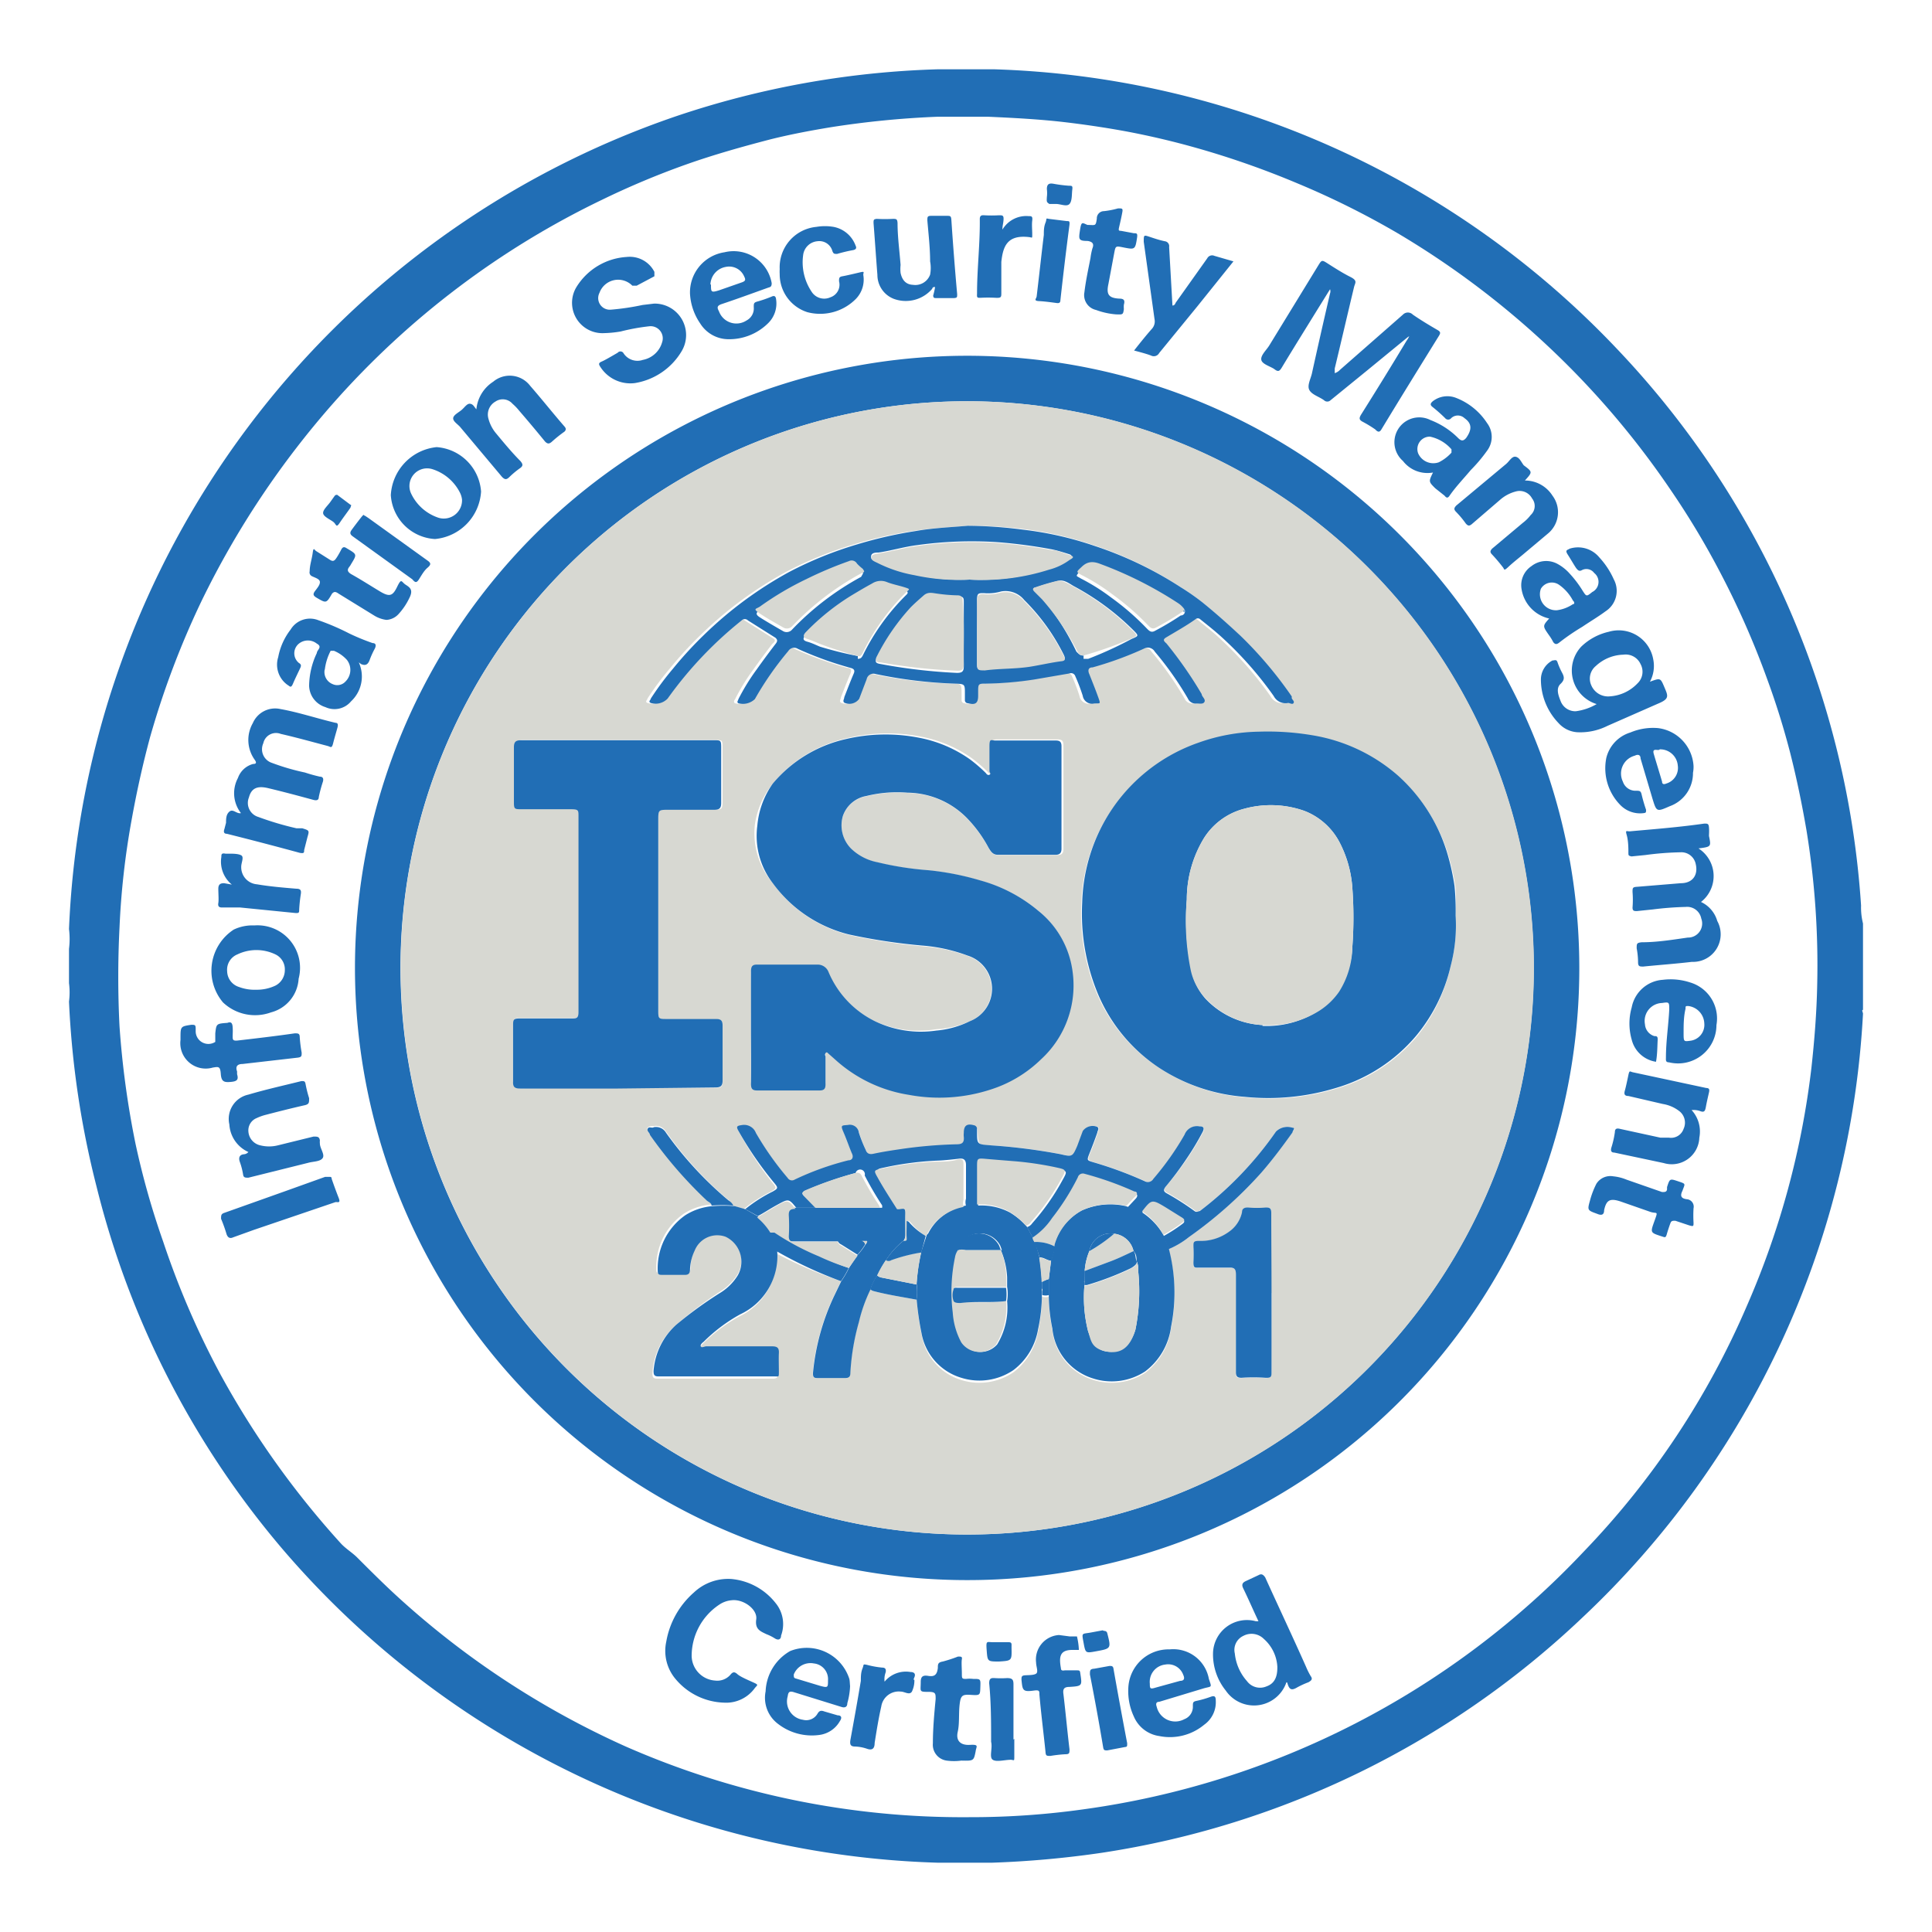 <svg id="Layer_1" data-name="Layer 1" xmlns="http://www.w3.org/2000/svg" viewBox="0 0 70 70"><defs><style>.cls-1{fill:#216eb5}.cls-2{fill:#d7d8d2}</style></defs><path class="cls-1" d="M2.5 35.62v-1.24a2.9 2.9 0 000-.72 32.54 32.54 0 0122-29.45 32.55 32.55 0 019.5-1.7h2a32.46 32.46 0 0122.68 10.23 32.32 32.32 0 018.75 20.07 2.36 2.36 0 00.07.65v3.13c-.06 0 0 .09 0 .14a32.4 32.4 0 01-10.18 21.89 32.3 32.3 0 01-17.4 8.51 35.84 35.84 0 01-4 .36H34a32.55 32.55 0 01-4.82-.5 32.5 32.5 0 01-19-10.93A32.18 32.18 0 013.5 43a33 33 0 01-1-6.71 2.59 2.59 0 000-.67zm32.66 30.22a29.29 29.29 0 004.06-.28 30.63 30.63 0 0018.16-9.34 29.74 29.74 0 005.91-8.9 30.37 30.37 0 002.34-8.62c.11-1 .19-2 .21-3a30.29 30.29 0 00-.39-5.63c-.16-.93-.35-1.85-.58-2.76a28.12 28.12 0 00-.84-2.7 30.77 30.77 0 00-1.7-3.86 29.11 29.11 0 00-1.8-3 30.87 30.87 0 00-4.32-5.09 31.23 31.23 0 00-5.57-4.21A30.21 30.21 0 0047 6.64a31.57 31.57 0 00-3.65-1.28c-.74-.21-1.49-.39-2.24-.54s-1.72-.3-2.59-.4-1.81-.15-2.71-.19h-1.85a33.4 33.4 0 00-3.86.38c-.73.12-1.47.26-2.19.44-1 .26-2.07.56-3.08.92a29.75 29.75 0 00-3 1.26 30.79 30.79 0 00-9.73 7.35 31.93 31.93 0 00-4.8 7.2 31.08 31.08 0 00-1.86 4.92c-.27 1-.49 2-.67 3a28.53 28.53 0 00-.44 3.91 35.43 35.43 0 000 3.57 32.3 32.3 0 00.58 4.26 29 29 0 001 3.54A30.57 30.57 0 008 49.82a31.8 31.8 0 004.34 6.09c.18.2.42.34.6.52.47.47.94.94 1.43 1.39a31.17 31.17 0 008.28 5.45 30.35 30.35 0 0012.47 2.57z"/><path class="cls-1" d="M35.07 57.25a22.18 22.18 0 1122.15-21.93 22.16 22.16 0 01-22.15 21.93zm-.27-42.71A20.53 20.53 0 1055.57 35 20.54 20.54 0 0034.8 14.54zM51 12.22l-1.5 1.23-1.29 1.05a.17.17 0 01-.24 0c-.18-.13-.44-.2-.53-.37s.06-.42.1-.63c.22-1 .43-1.92.65-2.87a.21.21 0 000-.15l-.41.66c-.45.73-.9 1.45-1.34 2.18-.08.13-.13.16-.26.06s-.45-.18-.48-.34.17-.34.28-.51l1.77-2.89c.14-.23.14-.23.36-.09s.53.34.81.48.18.21.14.37c-.24 1-.47 2-.7 2.95v.17a.44.44 0 00.19-.12l2.28-2a.25.25 0 01.36 0c.29.2.59.38.9.56.1.06.11.1.05.2-.7 1.13-1.4 2.26-2.09 3.4-.06.1-.12.11-.22 0a4.34 4.34 0 00-.46-.28c-.13-.07-.13-.13-.06-.25.56-.89 1.11-1.78 1.65-2.68a1 1 0 00.1-.17zm10.54 18.52a1.19 1.19 0 01.09 1.94 1.09 1.09 0 01.59.69 1 1 0 01-.92 1.48c-.59.07-1.17.11-1.76.17-.13 0-.19 0-.19-.16a2.73 2.73 0 00-.05-.5c0-.17 0-.2.18-.22.56 0 1.11-.09 1.67-.17a.51.51 0 00.49-.69.52.52 0 00-.57-.42 11.49 11.49 0 00-1.18.09l-.58.06c-.1 0-.16 0-.16-.13a3.53 3.53 0 000-.56c0-.15 0-.18.17-.19L60.9 32c.44 0 .63-.31.54-.69a.53.53 0 00-.55-.43 11 11 0 00-1.28.1l-.5.05C59 31 59 31 59 30.88s0-.41-.06-.62 0-.13.12-.14c.89-.08 1.79-.15 2.69-.28.12 0 .16 0 .17.15s0 .2 0 .3c.08.39.08.39-.38.45zM8.73 29.46a1.17 1.17 0 01-.11-1.27.8.8 0 01.55-.51c.12 0 .13-.05.06-.15a1.23 1.23 0 01-.07-1.33.88.88 0 011-.51c.67.12 1.32.34 2 .5.09 0 .09.08.07.16s-.11.38-.16.58-.09.13-.19.1c-.57-.15-1.14-.31-1.71-.44a.47.47 0 00-.63.34.52.52 0 00.31.71 8.25 8.25 0 001.2.35 5.44 5.44 0 00.54.15c.11 0 .14.07.11.18a5.12 5.12 0 00-.15.56c0 .12-.09.13-.2.1-.55-.15-1.11-.3-1.66-.43-.36-.08-.58 0-.67.34a.53.53 0 00.34.71 10.94 10.94 0 001.38.41h.21c.26.08.26.08.19.32l-.12.47c0 .09 0 .13-.16.1q-1.32-.36-2.64-.69c-.1 0-.13-.06-.09-.17l.06-.23c0-.14 0-.31.13-.41s.26.1.41.06zM23 13.88a1.29 1.29 0 01-1.25-.59c-.06-.09-.07-.14.05-.19s.39-.21.58-.32a.13.13 0 01.2 0 .6.6 0 00.71.26.9.9 0 00.7-.64.44.44 0 00-.45-.58 7.45 7.45 0 00-1.05.19 4.07 4.07 0 01-.61.06 1.1 1.1 0 01-1-1.66 2.3 2.3 0 011.83-1.1 1 1 0 011 .54v.16l-.64.34h-.16a.72.72 0 00-1.19.26.42.42 0 00.41.61 8.86 8.86 0 001.15-.17l.42-.05a1.14 1.14 0 011 1.72 2.42 2.42 0 01-1.7 1.16zM59.78 24.7c.38-.14.38-.14.52.19s.2.43-.24.61l-1.82.8a2.2 2.2 0 01-1.1.23 1 1 0 01-.67-.33 2.28 2.28 0 01-.64-1.56.78.78 0 01.42-.71c.08 0 .14-.05.18.06a2.43 2.43 0 00.16.37c.08.15.12.26-.05.42s-.08.41 0 .61a.57.57 0 00.55.38 2 2 0 00.76-.26 1.27 1.27 0 01-.56-2.08 2.1 2.1 0 011-.54 1.27 1.27 0 011.61 1 1.2 1.2 0 01-.12.81zm-1.45.53a1.51 1.51 0 001-.47.58.58 0 00.11-.7.59.59 0 00-.62-.34 1.52 1.52 0 00-1 .41.59.59 0 00-.16.71.66.66 0 00.67.39z"/><path class="cls-1" d="M26.5 57.21a2.3 2.3 0 011.6.87 1.2 1.2 0 01.2 1.18c0 .13-.09.19-.23.1a1.68 1.68 0 00-.3-.15c-.23-.11-.42-.18-.37-.54s-.46-.74-.89-.69a.94.94 0 00-.45.16 2.23 2.23 0 00-1 1.86.91.91 0 00.85.89.63.63 0 00.57-.23c.08-.09.14-.09.24 0s.38.21.58.3.14.09.05.2a1.28 1.28 0 01-1.12.53 2.38 2.38 0 01-1.74-.84 1.58 1.58 0 01-.35-1.37 3.06 3.06 0 011-1.78 1.81 1.81 0 011.36-.49zm19.12 1.58c-.2-.42-.38-.84-.58-1.25-.07-.15 0-.21.11-.26l.45-.21c.12-.07.18 0 .24.08.49 1.08 1 2.16 1.48 3.24a2.7 2.7 0 00.17.34c.09.12 0 .17-.08.22a3.1 3.1 0 00-.45.21c-.15.08-.23.06-.29-.1s0-.07-.06-.11a1.24 1.24 0 01-2.2.3 2.09 2.09 0 01-.46-1.36 1.23 1.23 0 011.55-1.15h.14zm.66 1.59a1.45 1.45 0 00-.49-1 .63.63 0 00-.74-.11.56.56 0 00-.31.64 1.77 1.77 0 00.44 1 .59.59 0 00.71.19c.28-.1.4-.33.39-.72zm9.85-37.97a1.3 1.3 0 01-1-1.06.83.83 0 01.36-.84.86.86 0 01.92-.09 1.63 1.63 0 01.46.36 4 4 0 01.47.62c.14.22.14.22.35.05a.41.41 0 00.07-.69.35.35 0 00-.45-.1c-.09.05-.14 0-.19-.06s-.21-.34-.32-.51 0-.16.07-.21a1 1 0 011.08.32 2.92 2.92 0 01.52.79.88.88 0 01-.3 1.16c-.27.2-.56.37-.84.56a7.89 7.89 0 00-.82.56c-.12.1-.17.07-.23 0a1.83 1.83 0 00-.16-.26c-.23-.33-.23-.33.01-.6zm.28-.3a1.34 1.34 0 00.58-.22c.07 0 .06-.08 0-.13a1.61 1.61 0 00-.5-.57.46.46 0 00-.66.14.58.58 0 00.58.78zm-4.49-4.99a1.12 1.12 0 01-1.09-.42.9.9 0 011-1.48 2.86 2.86 0 011 .65c.13.13.2.1.29 0 .22-.31.21-.53-.06-.72a.35.35 0 00-.48 0 .14.14 0 01-.22 0 5.82 5.82 0 00-.45-.4c-.11-.08-.08-.14 0-.21a.86.86 0 01.83-.13 2.35 2.35 0 011.14.92.83.83 0 010 1 5.61 5.61 0 01-.59.7c-.26.31-.54.6-.77.93-.06.09-.11.09-.18 0l-.34-.27c-.24-.24-.24-.24-.08-.57zm-.11-1.3a.45.45 0 00-.43.6.6.6 0 00.75.33 1.56 1.56 0 00.46-.35v-.12a1.42 1.42 0 00-.78-.46zM13 24a1.23 1.23 0 01-.28 1.41.78.78 0 01-.93.21.83.83 0 01-.59-.78 2.84 2.84 0 01.28-1.18c0-.11.22-.22 0-.34a.52.52 0 00-.65 0 .45.45 0 000 .7c.08.05.09.09.05.18s-.18.37-.26.56-.11.11-.21.05a.9.9 0 01-.33-1 2.33 2.33 0 01.45-1 .82.82 0 011-.34 8.58 8.58 0 011.12.48 8 8 0 00.85.35c.13 0 .13.1.08.2a3.17 3.17 0 00-.19.42c-.06.16-.15.21-.31.14zm-1.24.28a.47.47 0 00.3.51.4.4 0 00.46-.1.59.59 0 00.05-.78 1.29 1.29 0 00-.47-.33h-.12a2 2 0 00-.21.67zm5.67-6.47a1.84 1.84 0 01-1.67 1.72 1.7 1.7 0 01-1.6-1.59 1.85 1.85 0 011.66-1.74 1.74 1.74 0 011.61 1.61zm-.69.29a.75.75 0 00-.07-.24 1.69 1.69 0 00-1-.86.64.64 0 00-.78.87 1.68 1.68 0 001 .89.66.66 0 00.85-.66zM60 38.47a1.07 1.07 0 01-.88-.8 2.12 2.12 0 010-1.17 1.23 1.23 0 011.13-1 2.27 2.27 0 011 .1 1.36 1.36 0 01.94 1.54 1.39 1.39 0 01-1.72 1.35c-.13 0-.11-.09-.11-.17 0-.58.09-1.16.12-1.74 0-.27 0-.28-.26-.24a.65.65 0 00-.62.77.48.48 0 00.34.43c.08 0 .13 0 .12.15s-.01.53-.06.78zm1-1.06c0 .33 0 .33.23.3a.58.58 0 00.52-.63.66.66 0 00-.58-.63c-.1 0-.1 0-.1.1-.07.29-.07.59-.07.86zm.34-9.41a1.27 1.27 0 01-.84 1.21c-.48.21-.48.21-.63-.28l-.43-1.45c0-.13-.09-.16-.21-.1a.67.67 0 00-.43.94.48.48 0 00.48.33c.12 0 .17 0 .2.14a5.7 5.7 0 00.16.55c0 .09 0 .11-.08.12a1 1 0 01-.86-.3 1.9 1.9 0 01-.5-1.7 1.28 1.28 0 01.87-.92 2.12 2.12 0 011-.16 1.47 1.47 0 011.29 1.37 1.1 1.1 0 01-.02.25zm-1.21-.84c-.07.05-.28-.08-.21.16s.2.66.3 1c0 .09.06.11.15.07a.59.59 0 00.42-.65.64.64 0 00-.66-.59zM25 10.64a1.47 1.47 0 011.25-1.5 1.4 1.4 0 011.71 1.12c0 .13-.05.14-.12.16-.56.2-1.13.41-1.7.6-.17.06-.16.13-.09.26a.67.67 0 001 .33.49.49 0 00.26-.48c0-.14 0-.17.15-.21a4.75 4.75 0 00.49-.17c.12-.06.16 0 .17.1a1 1 0 01-.31.88 2 2 0 01-1.44.56 1.21 1.21 0 01-1-.57 2.1 2.1 0 01-.37-1.08zm.76-.33c0 .27 0 .3.29.21l.83-.29c.14-.05.14-.1.08-.22a.59.59 0 00-.66-.34.67.67 0 00-.56.64zm15.12 50.88a1.46 1.46 0 011.5-1.43 1.31 1.31 0 011.42 1.07c.11.33.11.26-.18.34l-1.62.49c-.11 0-.13.07-.09.18a.69.69 0 001 .45.48.48 0 00.31-.47c0-.14 0-.17.16-.2a3.79 3.79 0 00.48-.14c.16-.06.19 0 .19.14a1 1 0 01-.42.87 1.94 1.94 0 01-1.63.41 1.18 1.18 0 01-.92-.71 2.16 2.16 0 01-.2-1zm.78-.23c0 .23 0 .25.23.18l.87-.24c.13 0 .18-.07.11-.22a.58.58 0 00-.65-.37.63.63 0 00-.56.69zM9.22 33.53a1.54 1.54 0 011.6 1.93 1.34 1.34 0 01-1 1.22 1.69 1.69 0 01-1.74-.36 1.78 1.78 0 01.39-2.64 1.58 1.58 0 01.75-.15zm.07 2.33a1.57 1.57 0 00.69-.15.63.63 0 00.34-.56.6.6 0 00-.34-.57 1.59 1.59 0 00-1.38 0 .6.6 0 00-.37.61.61.61 0 00.43.57 1.61 1.61 0 00.63.1zM30.8 61.09a2.59 2.59 0 01-.1.62c0 .14-.09.18-.23.13l-1.71-.53c-.16-.05-.2 0-.22.15a.67.67 0 00.55.85.47.47 0 00.53-.22c.07-.12.14-.12.25-.08l.48.14c.13 0 .17.08.08.21a1 1 0 01-.74.5 2 2 0 01-1.5-.4 1.18 1.18 0 01-.45-1.18 1.76 1.76 0 01.89-1.46 1.62 1.62 0 012.14 1c.02.06.02.18.03.27zm-.8-.21a.57.57 0 00-.51-.61.65.65 0 00-.73.4c0 .1 0 .13.09.15l.86.26c.29.08.29.06.29-.2zM17.26 14.83a1.34 1.34 0 01.61-1 .93.93 0 011.34.15c.42.48.83 1 1.24 1.47.07.08.06.13 0 .19A4.82 4.82 0 0020 16c-.1.09-.16.09-.25 0-.31-.38-.62-.75-.94-1.12a1.88 1.88 0 00-.24-.25.47.47 0 00-.62-.08.54.54 0 00-.25.63 1.36 1.36 0 00.28.53c.29.35.58.7.88 1 .08.1.1.16 0 .24a3.19 3.19 0 00-.4.33c-.11.11-.17.1-.27 0l-1.51-1.8c-.09-.11-.27-.21-.26-.33s.21-.21.32-.31.19-.23.3-.21.14.11.22.2zm44.03 25.39a1.15 1.15 0 01.28 1 1 1 0 01-1.29.92l-1.79-.38c-.1 0-.14-.05-.11-.17a3.39 3.39 0 00.13-.57c0-.12.06-.15.18-.12l1.47.32h.31a.48.48 0 00.53-.32.53.53 0 00-.18-.66 1.31 1.31 0 00-.57-.24L59 39.71c-.12 0-.17-.05-.13-.19s.09-.38.13-.57.06-.12.16-.1l2.66.57c.12 0 .12.07.1.16s-.08.34-.11.51-.06.23-.23.16a.74.74 0 00-.29-.03zm-6.04-22.81a1.18 1.18 0 011 .55 1 1 0 01-.14 1.35l-.94.79c-.18.15-.36.29-.53.45s-.13.06-.19 0a5.9 5.9 0 00-.39-.46c-.09-.09-.06-.14 0-.21l1.12-.94a1.48 1.48 0 00.28-.28.44.44 0 00.05-.6.51.51 0 00-.6-.25 1.39 1.39 0 00-.56.3l-1 .86c-.11.1-.16.09-.24 0a3.54 3.54 0 00-.35-.42c-.1-.1-.07-.15 0-.23l1.81-1.51c.12-.1.21-.29.35-.26s.2.2.29.31c.32.24.32.24.04.55zM33.88 10.4c-.07 0-.08 0-.11.07a1.26 1.26 0 01-1.38.36.93.93 0 01-.6-.87c-.05-.63-.09-1.25-.14-1.88 0-.11 0-.14.12-.15a5.46 5.46 0 00.58 0c.12 0 .16 0 .17.15 0 .5.07 1 .11 1.52a1.35 1.35 0 000 .29c.06.28.21.42.45.43a.57.57 0 00.62-.37 1.31 1.31 0 000-.48c0-.49-.06-1-.1-1.48 0-.13 0-.17.14-.17h.56c.13 0 .16 0 .17.15.06.9.13 1.8.21 2.69 0 .11 0 .13-.11.14h-.64c-.08 0-.11 0-.12-.09a2.48 2.48 0 00.07-.31zM9 41.74a1.17 1.17 0 01-.69-1A.9.9 0 019 39.66c.64-.19 1.28-.33 1.92-.49.1 0 .13 0 .15.1a4.39 4.39 0 00.13.52c0 .16 0 .21-.14.25-.49.11-1 .24-1.46.36a1.82 1.82 0 00-.3.11.48.48 0 00-.3.49.55.55 0 00.44.5 1.3 1.3 0 00.62 0l1.3-.32c.14 0 .21 0 .23.14a.52.52 0 000 .11c0 .18.19.4.1.53s-.34.12-.52.17L9 42.67c-.11 0-.17 0-.19-.1a2.49 2.49 0 00-.12-.47c-.06-.17 0-.27.16-.28a.24.24 0 00.15-.08zM44.69 9.47l-1.3 1.62-1.39 1.7a.22.22 0 01-.3.09c-.19-.07-.39-.12-.61-.18.22-.28.42-.53.64-.78a.4.4 0 00.1-.36l-.39-2.8c0-.25 0-.25.21-.18s.36.12.55.16a.18.18 0 01.16.21l.12 2.12c.09 0 .1-.08.13-.12l1.13-1.59a.2.2 0 01.26-.09zm-16.44.28a1.47 1.47 0 011.33-1.53 1.84 1.84 0 01.62 0 1.06 1.06 0 01.8.68c.05.1 0 .14-.08.16a5.63 5.63 0 00-.59.14c-.1 0-.13 0-.17-.1a.49.49 0 00-.54-.36.57.57 0 00-.52.5 1.91 1.91 0 00.3 1.32.54.54 0 00.69.21.48.48 0 00.31-.58c0-.11 0-.16.12-.18s.42-.09.63-.14.12 0 .13.1a1 1 0 01-.27.86 1.82 1.82 0 01-1.76.48 1.44 1.44 0 01-1-1.38 1.53 1.53 0 010-.18zm10.5 49.54h.27a2.52 2.52 0 01.07.49h-.24c-.47 0-.48.27-.41.67 0 .09.08.08.14.07h.43c.09 0 .12 0 .13.1.07.46.08.47-.39.5-.18 0-.25.06-.22.26.08.67.14 1.34.22 2 0 .14 0 .18-.16.18a4.78 4.78 0 00-.53.06c-.14 0-.17 0-.18-.15-.07-.69-.16-1.38-.22-2.07 0-.13 0-.17-.18-.15-.43.06-.43 0-.47-.39 0-.1 0-.15.12-.16s.32 0 .41-.06 0-.26 0-.4a.89.89 0 01.83-1zM8.24 37.06c.13-.05.18 0 .19.16s0 .22 0 .33 0 .17.18.15c.69-.08 1.38-.16 2.07-.26.12 0 .18 0 .18.14a5 5 0 00.07.56c0 .12 0 .16-.14.18l-2 .23c-.18 0-.27.08-.2.27v.1c.06.2 0 .26-.23.28s-.34 0-.36-.29-.09-.26-.29-.23a.92.92 0 01-1.17-1v-.06c0-.43 0-.43.39-.49.13 0 .16 0 .16.14v.1a.46.46 0 00.71.38v-.31c.04-.35.04-.35.44-.38zM14 22.46a1.11 1.11 0 01-.43-.15l-1.3-.8c-.1-.07-.16-.09-.24 0-.21.36-.21.35-.57.14-.11-.07-.13-.12-.05-.23s.19-.23.18-.34-.19-.15-.3-.21a.15.15 0 01-.07-.17c0-.22.08-.44.11-.67s.06-.1.13-.06l.49.31c.09.06.14.05.19 0s.16-.24.22-.36.12-.11.21-.05c.37.22.37.21.15.57a.56.56 0 01-.05.08c-.1.12-.09.19.05.28.36.2.7.42 1.05.63s.46.16.62-.17.15-.18.3-.08.3.18.14.49a2.36 2.36 0 01-.4.59.64.64 0 01-.43.2zm44.45 20.16a1.69 1.69 0 01.48.12l1.29.45c.1 0 .16 0 .18-.09v-.09c.1-.31.1-.31.4-.21s.25.08.16.34c-.09.18-.06.28.15.31a.27.27 0 01.25.33 4.53 4.53 0 000 .52c0 .13 0 .14-.15.1l-.51-.17c-.09 0-.14 0-.17.07s-.1.28-.14.42-.07.11-.17.08c-.43-.14-.43-.13-.28-.55s.1-.25-.17-.35l-1.06-.37c-.37-.12-.51-.06-.59.32 0 .18-.11.19-.25.13-.36-.13-.36-.13-.26-.49a3.1 3.1 0 01.23-.6.6.6 0 01.61-.27zM34.83 63.79a2 2 0 01-.53 0 .58.58 0 01-.5-.63c0-.53.05-1.07.1-1.6 0-.19 0-.25-.21-.26-.41 0-.33 0-.33-.36 0-.2.08-.25.27-.22s.32 0 .35-.29c0-.13 0-.2.18-.23a5.05 5.05 0 00.55-.18c.11 0 .16 0 .14.1s0 .35 0 .52 0 .19.15.19a1.11 1.11 0 01.26 0c.27 0 .27 0 .26.29s0 .31-.32.29-.39 0-.43.34 0 .69-.07 1 .09.49.44.47.23.06.21.23c-.07.35-.07.35-.52.34zm5.6-52.4a2.7 2.7 0 01-.72-.16.55.55 0 01-.42-.64c.05-.42.14-.83.22-1.24a2.32 2.32 0 01.07-.35c.07-.17 0-.24-.17-.27-.34 0-.33-.06-.28-.39s.08-.27.27-.19c.29 0 .3.06.34-.23a.26.26 0 01.26-.27 3.06 3.06 0 00.51-.1c.16 0 .18 0 .15.16s-.07.34-.11.51 0 .13.1.15l.43.08c.1 0 .14 0 .12.15-.07.45-.07.45-.52.36-.26-.05-.26-.05-.31.21l-.21 1.12c-.08.37 0 .51.4.53.18 0 .2.08.16.22a.9.9 0 000 .16c-.03.2-.03.2-.29.19zM11.92 42.64c.08 0 .09 0 .1.08.08.23.16.45.25.68s-.06.13-.13.16l-2.94 1-.75.27c-.13.06-.2 0-.24-.11a5.31 5.31 0 00-.2-.56c0-.12 0-.17.1-.21l2.22-.79 1.45-.52zM8.4 32.05a1.07 1.07 0 01-.38-1c0-.09 0-.15.15-.12h.12c.15 0 .34 0 .45.06s0 .27 0 .41a.62.62 0 00.57.64c.47.08.95.12 1.43.16.15 0 .18.06.16.19a5.62 5.62 0 00-.06.56c0 .11 0 .14-.14.13l-2-.2h-.66c-.11 0-.15-.05-.13-.16s0-.35 0-.52.09-.2.21-.2zm23.65 28.88a1 1 0 01.94-.35c.11 0 .2.05.14.19s0 .07 0 .1a.93.93 0 01-.09.42c-.09.14-.26 0-.4 0a.64.64 0 00-.71.54c-.1.44-.17.88-.24 1.32 0 .17-.06.29-.28.21a1.49 1.49 0 00-.43-.08c-.17 0-.19-.08-.17-.23.13-.71.26-1.43.38-2.15 0-.15 0-.3.06-.45s0-.16.16-.13a3.33 3.33 0 00.55.1c.12 0 .15.06.13.17a.72.72 0 00-.04.34zm4.27-52.61a1 1 0 01.94-.49c.11 0 .16 0 .14.16s0 .33 0 .5 0 .11-.12.1c-.79-.09-.94.34-1 .9v1.12c0 .15 0 .19-.2.18a5.25 5.25 0 00-.56 0c-.11 0-.13 0-.12-.15 0-.9.11-1.8.1-2.7 0-.12.05-.15.16-.14a4.89 4.89 0 00.54 0c.12 0 .17 0 .16.16s-.04.2-.04.36zM13.23 18.69l.12.08 2.14 1.54c.13.09.13.15 0 .26s-.22.28-.31.42-.14.12-.24 0l-2.15-1.55c-.1-.07-.13-.13-.05-.24s.23-.31.35-.46.08-.05.14-.05zM36.75 63v.62c0 .21 0 .15-.12.14-.23 0-.52.09-.66 0s0-.42-.06-.65c0-.7 0-1.41-.07-2.12 0-.16.05-.2.19-.19a3.53 3.53 0 00.46 0c.2 0 .23.07.23.23v2zm4.09.16c0 .12 0 .13-.09.14l-.63.12c-.1 0-.13 0-.15-.11q-.22-1.32-.48-2.64c0-.15 0-.2.16-.21l.55-.1c.07 0 .12 0 .14.08.16.91.33 1.83.5 2.72zM38 7.93l.65.08c.09 0 .11 0 .1.13-.12.91-.23 1.83-.33 2.74 0 .09-.05.11-.13.1s-.42-.06-.64-.07-.1-.09-.09-.17c.09-.75.17-1.49.26-2.23 0-.15 0-.29.06-.44s-.01-.17.12-.14zm-25.78 10l.48.36c.05 0 0 .07 0 .1-.13.19-.27.37-.39.55s-.12.09-.2 0-.37-.2-.4-.33.17-.29.27-.44l.15-.21a.1.1 0 01.09-.03zM37.93 7.14a1.17 1.17 0 000-.29c0-.19.09-.22.25-.19a5.17 5.17 0 00.55.07c.11 0 .14 0 .12.15s0 .4-.1.51-.32 0-.49 0h-.24c-.1-.07-.1-.07-.09-.25zM40 59.09q.1 0 .12.09c.14.55.14.55-.41.65-.38.07-.38.07-.45-.31s-.07-.31.26-.37l.43-.08zm-3.8 1.11c-.42 0-.42 0-.45-.4s0-.29.28-.3h.48c.1 0 .15 0 .14.13v.08c.01.46.01.46-.45.49z"/><path class="cls-2" d="M34.8 14.54A20.53 20.53 0 1114.53 35.8 20.52 20.52 0 0134.8 14.54zm-4.33 31.88l-.25.52a8.36 8.36 0 00-.77 2.76c0 .19 0 .24.21.23h.94c.13 0 .2 0 .2-.18a8.42 8.42 0 01.31-1.85 5.53 5.53 0 01.42-1.18l.09.05c.52.14 1.06.22 1.59.32a10.75 10.75 0 00.18 1.25A2.06 2.06 0 0034.83 50a2.19 2.19 0 001.89-.28 2.34 2.34 0 00.89-1.47 6 6 0 00.14-1.27.43.43 0 00.25 0 6.14 6.14 0 00.13 1.21 2.1 2.1 0 001.46 1.8 2.21 2.21 0 001.9-.25 2.41 2.41 0 00.94-1.62 6.28 6.28 0 00-.09-2.86 3.08 3.08 0 00.74-.44 15.54 15.54 0 002.61-2.32c.41-.47.78-1 1.14-1.47 0-.06.12-.12 0-.17a.59.59 0 00-.6.14 12.77 12.77 0 01-2.74 2.86c-.06 0-.11.08-.19 0a9.71 9.71 0 00-1-.64c-.13-.07-.13-.13-.05-.24A11.7 11.7 0 0043 42a9.74 9.74 0 00.6-1c.06-.13 0-.18-.12-.19a.48.48 0 00-.54.3 10.3 10.3 0 01-1.13 1.6.23.23 0 01-.31.09 14 14 0 00-1.87-.69c-.22-.07-.23-.1-.14-.31s.2-.51.29-.77c0-.06.08-.13 0-.2a.44.44 0 00-.53.15l-.2.54c-.17.39-.18.4-.6.3a21.1 21.1 0 00-2.5-.32c-.5 0-.5 0-.53-.5v-.08a.14.14 0 00-.11-.11c-.26-.07-.37 0-.37.28a.65.65 0 000 .14c0 .21-.06.27-.26.27a16.68 16.68 0 00-2 .17c-.33.05-.66.1-1 .17-.12 0-.24 0-.29-.13a4.86 4.86 0 01-.25-.63.33.33 0 00-.4-.28c-.23 0-.25 0-.16.26s.21.52.31.78 0 .2-.13.24a10.3 10.3 0 00-1.95.7.18.18 0 01-.25-.06 10.89 10.89 0 01-1.15-1.63.46.46 0 00-.49-.29c-.21 0-.24.05-.13.24A12.68 12.68 0 0028 42.87c.14.17.13.19-.06.3a5.41 5.41 0 00-1 .64l-.4-.13a.44.44 0 00-.18-.23A13.16 13.16 0 0124.13 41a.42.42 0 00-.44-.2c-.07 0-.17 0-.22.05s0 .16.08.23a15.44 15.44 0 002.05 2.37c.06.06.15.09.18.19a2.16 2.16 0 00-1 .33 2.35 2.35 0 00-1 2c0 .12 0 .16.17.16h.86c.15 0 .2 0 .21-.19a1.73 1.73 0 01.15-.68.88.88 0 011.12-.5 1 1 0 01.44 1.4 1.94 1.94 0 01-.6.61A14.36 14.36 0 0024.5 48a2.5 2.5 0 00-.86 1.75c0 .12 0 .2.17.2h4.21c.13 0 .17-.06.16-.18s0-.44 0-.66-.05-.26-.25-.25h-2.58c-.03 0 .06-.11.1-.16a5.91 5.91 0 011.33-1 2.33 2.33 0 001.34-2.29 15.54 15.54 0 002.35 1.01zm22.27-13.25a9.13 9.13 0 000-1 8.62 8.62 0 00-.21-1 6.16 6.16 0 00-1.84-3 6.24 6.24 0 00-3.1-1.46 9.69 9.69 0 00-1.94-.13 6.79 6.79 0 00-2.19.4A6.26 6.26 0 0040 29.79a6.37 6.37 0 00-.82 2.91 7.59 7.59 0 00.59 3.36A6 6 0 0042 38.69a6.55 6.55 0 003.12 1.07 8.41 8.41 0 003.31-.32 6 6 0 002.9-1.88A6.08 6.08 0 0052.56 35a5.74 5.74 0 00.18-1.83zm-25.53 4v2c0 .18.05.24.23.24h2.24c.17 0 .23 0 .23-.22v-1.13c0-.02.06 0 .09 0l.31.26a5.16 5.16 0 002.59 1.2 6 6 0 002.94-.19 4.6 4.6 0 001.84-1.1 3.63 3.63 0 001.14-3.19 3.37 3.37 0 00-1.2-2.04 5.55 5.55 0 00-2.1-1.09 10.09 10.09 0 00-1.88-.37 11.49 11.49 0 01-1.85-.29 1.89 1.89 0 01-.95-.49 1.2 1.2 0 01-.3-1.19 1.1 1.1 0 01.85-.72 4.68 4.68 0 011.49-.12 3.07 3.07 0 012.23 1 4.72 4.72 0 01.71 1c.08.13.15.25.33.25h2.17c.15 0 .21-.07.21-.22V27c0-.16-.06-.21-.21-.21h-2.19c-.15 0-.22.05-.21.21s0 .6 0 .9v.13c0 .02-.1 0-.13-.06a5.47 5.47 0 00-.58-.5 4.71 4.71 0 00-1.84-.78 6.28 6.28 0 00-2.66.05A4.83 4.83 0 0028 28.39a3.08 3.08 0 00-.65 1.49A2.8 2.8 0 0028 32a4.86 4.86 0 002.82 1.89 21.44 21.44 0 002.65.4 6 6 0 011.63.36 1.26 1.26 0 01.04 2.35 3.41 3.41 0 01-1.22.29A3.84 3.84 0 0131.7 37a3.49 3.49 0 01-1.7-1.76.42.42 0 00-.4-.24h-2.14c-.2 0-.25.06-.25.25.01.64 0 1.29 0 1.95zm-4.83 2.24h3.53c.19 0 .27 0 .27-.25v-2c0-.17-.06-.24-.23-.23h-1.77c-.33 0-.33 0-.33-.33v-6.9c0-.36 0-.37.38-.37h1.69c.19 0 .26 0 .26-.25v-2c0-.25 0-.27-.26-.27h-7c-.2 0-.25.08-.25.26v1.95c0 .29 0 .29.29.29h1.75c.27 0 .29 0 .29.26v7.08c0 .19-.07.25-.25.24h-1.88c-.25 0-.28 0-.28.28v2c0 .2.05.26.26.26zm12.68-20.36c-.56.05-1.27.08-2 .19a15.33 15.33 0 00-2.11.48 13.7 13.7 0 00-2.47 1 14.08 14.08 0 00-3.11 2.3 13.84 13.84 0 00-1.1 1.2 10.6 10.6 0 00-.81 1.09c0 .05-.11.11 0 .16a.6.6 0 00.61-.16 14.11 14.11 0 012.68-2.83.16.16 0 01.23 0l1 .63c.11.06.14.11 0 .22-.23.3-.46.61-.68.92a7.59 7.59 0 00-.67 1.09s-.08.09 0 .14a.63.63 0 00.6-.15 11.52 11.52 0 011.21-1.74.25.25 0 01.35-.08 12.79 12.79 0 001.91.69c.13 0 .17.08.11.21-.12.28-.23.57-.34.85 0 .07-.08.14 0 .2a.44.44 0 00.54-.14l.27-.71a.25.25 0 01.32-.19 16.65 16.65 0 002.9.35c.32 0 .34 0 .34.35v.24a.11.11 0 00.11.12c.27.07.37 0 .37-.27v-.17c0-.25 0-.26.28-.27a12.92 12.92 0 001.75-.15l1.28-.22a.16.16 0 01.21.1 6.86 6.86 0 01.27.71.34.34 0 00.41.28c.22 0 .23 0 .15-.23s-.21-.55-.32-.83c-.06-.13 0-.21.12-.25a12.56 12.56 0 001.86-.68.29.29 0 01.39.11 11.85 11.85 0 011.2 1.7.3.3 0 00.3.18c.1 0 .24 0 .3-.06s-.05-.19-.1-.28a14.73 14.73 0 00-1.28-1.84c-.08-.1-.08-.15 0-.22.35-.21.71-.41 1.05-.65a.13.13 0 01.18 0c.26.21.53.42.78.65a13.1 13.1 0 011.88 2.13.48.48 0 00.52.25h.2c.04 0 0-.13-.07-.19a.1.1 0 000-.05A14.53 14.53 0 0044.9 23c-.45-.42-.91-.83-1.38-1.21a8.57 8.57 0 00-.79-.55 13.48 13.48 0 00-3.11-1.49 12.38 12.38 0 00-2.6-.59 16 16 0 00-1.96-.11zm11 27.8v-2.89c0-.15 0-.21-.19-.2a3.64 3.64 0 01-.66 0c-.13 0-.19 0-.21.17a1.15 1.15 0 01-.46.7 1.73 1.73 0 01-1.1.34c-.15 0-.2.05-.2.2a5.61 5.61 0 010 .58c0 .14 0 .19.18.19h1.1c.2 0 .26 0 .26.25v3.53c0 .15 0 .21.2.21a6.31 6.31 0 01.87 0c.17 0 .22-.05.22-.23-.01-.96 0-1.91 0-2.85z"/><path class="cls-1" d="M52.74 33.17a5.74 5.74 0 01-.18 1.83 6.08 6.08 0 01-1.26 2.54 6 6 0 01-2.9 1.88 8.41 8.41 0 01-3.31.32A6.55 6.55 0 0142 38.69a6 6 0 01-2.2-2.63 7.59 7.59 0 01-.59-3.36 6.37 6.37 0 01.79-2.91 6.26 6.26 0 013.42-2.88 6.79 6.79 0 012.19-.4 9.69 9.69 0 011.94.13 6.24 6.24 0 013.1 1.46 6.16 6.16 0 011.84 3 8.62 8.62 0 01.21 1 9.13 9.13 0 01.04 1.07zm-7 4a3.43 3.43 0 002-.53 2.52 2.52 0 00.7-.68 3.11 3.11 0 00.56-1.68 14.44 14.44 0 000-2.08 4.19 4.19 0 00-.47-1.69 2.42 2.42 0 00-1.27-1.13 3.65 3.65 0 00-2.17-.08 2.45 2.45 0 00-1.47 1.07 4.28 4.28 0 00-.62 2.22 8.82 8.82 0 00.18 2.61 2.15 2.15 0 00.51 1 3.05 3.05 0 002.06.94zm-18.53.03v-2c0-.19.05-.26.25-.25h2.14a.42.42 0 01.42.27A3.49 3.49 0 0031.7 37a3.84 3.84 0 002.22.34 3.41 3.41 0 001.22-.34 1.26 1.26 0 00-.09-2.38 6 6 0 00-1.63-.36 21.44 21.44 0 01-2.65-.4A4.86 4.86 0 0128 32a2.8 2.8 0 01-.56-2.09 3.08 3.08 0 01.56-1.52 4.83 4.83 0 012.64-1.61 6.28 6.28 0 012.66-.05 4.71 4.71 0 011.84.78 5.47 5.47 0 01.58.5s.06.1.13.06 0-.08 0-.13v-.9c0-.3.06-.21.21-.21h2.19c.15 0 .21.05.21.21v3.71c0 .15-.06.22-.21.22h-2.1c-.18 0-.25-.12-.33-.25a4.72 4.72 0 00-.71-1 3.07 3.07 0 00-2.23-1 4.68 4.68 0 00-1.49.12 1.1 1.1 0 00-.85.72 1.2 1.2 0 00.3 1.19 1.89 1.89 0 00.95.49 11.49 11.49 0 001.85.29 10.09 10.09 0 011.88.37 5.55 5.55 0 012.1 1.1 3.37 3.37 0 011.24 2.19 3.63 3.63 0 01-1.14 3.19 4.6 4.6 0 01-1.84 1.1 6 6 0 01-2.94.19 5.16 5.16 0 01-2.59-1.2l-.35-.31s-.05-.07-.09 0 0 .08 0 .13v1c0 .17-.06.22-.23.22h-2.24c-.18 0-.23-.06-.23-.24.01-.73 0-1.4 0-2.07zm-4.83 2.24h-3.53c-.21 0-.27-.06-.26-.26v-2c0-.25 0-.28.28-.28h1.84c.18 0 .25 0 .25-.24v-7.08c0-.23 0-.26-.29-.26h-1.76c-.28 0-.29 0-.29-.29v-1.95c0-.18.05-.26.25-.26h7c.24 0 .26 0 .26.27v2c0 .2-.07.25-.26.25h-1.64c-.37 0-.38 0-.38.37v6.88c0 .33 0 .33.33.33h1.77c.17 0 .23.06.23.23v2c0 .21-.08.25-.27.25zm12.68-20.39a16 16 0 012 .14 12.38 12.38 0 012.6.59 13.48 13.48 0 013.11 1.49 8.57 8.57 0 01.79.55c.47.38.93.79 1.38 1.21a14.53 14.53 0 011.86 2.2.1.1 0 010 .05c0 .06.11.12.07.19s-.13 0-.2 0a.48.48 0 01-.52-.25 13.1 13.1 0 00-1.88-2.13c-.25-.23-.52-.44-.78-.65a.13.13 0 00-.18 0c-.34.24-.7.44-1.05.65-.12.07-.12.12 0 .22a14.73 14.73 0 011.28 1.84c0 .09.15.18.1.28s-.2.05-.3.06a.3.3 0 01-.3-.18 11.85 11.85 0 00-1.2-1.7.29.29 0 00-.39-.11 12.56 12.56 0 01-1.86.68c-.17 0-.18.12-.12.25.11.28.22.55.32.83s.07.21-.15.23a.34.34 0 01-.41-.28 6.86 6.86 0 00-.27-.71.16.16 0 00-.21-.1l-1.28.22a12.92 12.92 0 01-1.75.15c-.26 0-.28 0-.28.27v.17c0 .27-.1.34-.37.27a.11.11 0 01-.11-.12v-.24c0-.32 0-.34-.34-.35a16.65 16.65 0 01-2.9-.35.25.25 0 00-.32.19l-.27.71a.44.44 0 01-.54.14c-.07-.06 0-.13 0-.2.11-.28.22-.57.34-.85.06-.13 0-.18-.11-.21a12.79 12.79 0 01-1.91-.69.25.25 0 00-.35.08 11.52 11.52 0 00-1.21 1.74.63.63 0 01-.6.15c-.07-.05 0-.1 0-.14a7.59 7.59 0 01.67-1.09c.22-.31.45-.62.68-.92.09-.11.06-.16 0-.22l-1-.63a.16.16 0 00-.23 0 14.11 14.11 0 00-2.68 2.83.6.6 0 01-.61.16c-.11-.05 0-.11 0-.16a10.6 10.6 0 01.81-1.09 13.84 13.84 0 011.1-1.2 14.08 14.08 0 013.11-2.3 13.7 13.7 0 012.47-1 15.33 15.33 0 012.11-.48c.61-.11 1.32-.14 1.88-.19zm.07 1.95a7.93 7.93 0 002.87-.39 2.18 2.18 0 00.74-.35c.09-.07.13-.14 0-.18s-.43-.14-.65-.18a18.44 18.44 0 00-2-.26 14.32 14.32 0 00-2.85.11c-.48.06-.94.2-1.41.27-.1 0-.26 0-.27.14s.13.16.23.21a4.84 4.84 0 001.33.44 7.39 7.39 0 002.01.19zm-.21 2v-1.18c0-.14 0-.21-.19-.21a5.83 5.83 0 01-.72-.06c-.17 0-.35-.07-.5.06s-.32.28-.47.43a7.87 7.87 0 00-1.26 1.78c-.09.16-.06.21.13.24a20 20 0 002.76.32c.19 0 .25-.05.25-.24-.01-.46 0-.84 0-1.22zm.48 0v1c0 .25 0 .28.29.25.53-.07 1.07-.05 1.61-.13.38-.06.76-.15 1.14-.2.09 0 .19 0 .11-.18a7.49 7.49 0 00-1.44-2 .87.87 0 00-.84-.31 1.69 1.69 0 01-.63.06c-.18 0-.24 0-.24.23.01.42 0 .8 0 1.18zm-4.32.87c.11 0 .14-.05.18-.12a8 8 0 011.58-2.2c.11-.1 0-.14-.06-.17s-.45-.11-.67-.2a.58.58 0 00-.51.06c-.26.14-.51.29-.76.44a8.44 8.44 0 00-1.65 1.33c-.1.11-.12.19.06.24s.31.12.46.18a13.63 13.63 0 001.37.34zm8.18 0h.17a13.76 13.76 0 001.57-.72c.26-.11.27-.11.06-.32a9.21 9.21 0 00-2.13-1.58c-.17-.09-.35-.25-.56-.21a8.29 8.29 0 00-.85.25c-.1 0-.1.08 0 .15l.27.27a9.09 9.09 0 011.21 1.9c.09.09.14.15.26.14zm-7.95-3.06l-.06-.07a1.9 1.9 0 01-.21-.19.22.22 0 00-.29-.09 13.93 13.93 0 00-1.54.65 11 11 0 00-1.69 1c-.13.09-.15.15 0 .25s.56.34.84.5a.26.26 0 00.34-.05 10.12 10.12 0 012.5-1.91s.09-.15.11-.21zm11.6 1.38a.84.84 0 00-.27-.22 14.06 14.06 0 00-2.82-1.42c-.26-.1-.46-.16-.66.1s-.19.19 0 .31a7.28 7.28 0 011.1.69 9.32 9.32 0 011.3 1.13c.08.08.15.15.28.08a10.11 10.11 0 00.94-.56.15.15 0 00.13-.23zM27 43.81a5.41 5.41 0 011-.64c.19-.11.2-.13.06-.3A12.68 12.68 0 0126.77 41c-.11-.19-.08-.21.13-.24a.46.46 0 01.49.29 10.89 10.89 0 001.15 1.63.18.18 0 00.25.06 10.3 10.3 0 011.95-.7c.14 0 .19-.11.13-.24s-.2-.52-.31-.78-.07-.24.16-.26a.33.33 0 01.4.28 4.86 4.86 0 00.25.63c.05.15.17.16.29.13.33-.07.66-.12 1-.17a16.68 16.68 0 012-.17c.2 0 .28-.06.26-.27a.65.65 0 010-.14c0-.27.11-.35.37-.28a.14.14 0 01.11.11V41c0 .48 0 .46.53.5a21.1 21.1 0 012.5.32c.42.1.43.09.6-.3l.2-.54a.44.44 0 01.53-.15c.08.07 0 .14 0 .2-.09.26-.19.52-.29.77s-.08.24.14.31a14 14 0 011.87.69.23.23 0 00.31-.09 10.3 10.3 0 001.13-1.6.48.48 0 01.54-.3c.15 0 .18.06.12.19a9.74 9.74 0 01-.6 1 11.7 11.7 0 01-.75 1c-.08.11-.08.17.05.24a9.71 9.71 0 011 .64c.08.06.13 0 .19 0A12.77 12.77 0 0046.23 41a.59.59 0 01.6-.14c.12 0 0 .11 0 .17-.36.5-.73 1-1.14 1.47a15.54 15.54 0 01-2.61 2.32 3.08 3.08 0 01-.74.44l-.19-.47a5.87 5.87 0 00.67-.43c.1-.07.13-.12 0-.2l-.61-.38c-.47-.28-.49-.28-.83.16l-.53-.19.29-.31c.09-.09.08-.17 0-.21a11.69 11.69 0 00-1.8-.64.19.19 0 00-.25.13 8.67 8.67 0 01-.93 1.47 2.53 2.53 0 01-.71.71l-.24-.44a.34.34 0 00.19-.14 8.33 8.33 0 001.09-1.55c.19-.34.19-.34-.17-.42a11.94 11.94 0 00-1.44-.22c-.37 0-.74 0-1.1-.09s-.34 0-.34.3v1.35H35a.46.46 0 010-.26v-1.22c0-.17-.07-.25-.24-.23s-.51.06-.76.07a11.29 11.29 0 00-2 .26c-.25.05-.25.07-.12.3.22.4.47.78.71 1.16h-.63a.29.29 0 000-.1 11.68 11.68 0 01-.63-1.08.17.17 0 00-.33-.09 13.1 13.1 0 00-1.82.64c-.15.07-.13.13 0 .22l.39.4h-.72c-.26-.32-.28-.33-.63-.14s-.5.3-.76.44z"/><path class="cls-1" d="M42.15 44.74l.19.47a6.28 6.28 0 01.09 2.86 2.41 2.41 0 01-.94 1.62 2.21 2.21 0 01-1.9.25 2.1 2.1 0 01-1.46-1.8 6.14 6.14 0 01-.13-1.21v-.59l.08-.65.11-.39v-.19a2.06 2.06 0 011-1.25 2.52 2.52 0 011.6-.16l.53.19a2.41 2.41 0 01.83.85zm-2.86 1.67v.17a5 5 0 00.13 1.64c.11.33.24.66.63.74s.89-.1 1.09-.79a7.1 7.1 0 00.1-2.11.69.69 0 00-.06-.37c0-.11 0-.25-.11-.36a.81.81 0 00-.7-.63.78.78 0 00-.9.63 2.23 2.23 0 00-.17.72zM35 43.68h.44a2.2 2.2 0 011.15.25 2.6 2.6 0 01.62.52l.24.44a.29.29 0 00.07.16l.14.49a8.75 8.75 0 01.09.88v.48a6 6 0 01-.14 1.27 2.34 2.34 0 01-.89 1.47 2.19 2.19 0 01-1.89.28 2.06 2.06 0 01-1.44-1.61 10.75 10.75 0 01-.18-1.25 2 2 0 000-.55 7.37 7.37 0 01.17-1.16l.2-.61.05-.05A1.9 1.9 0 0135 43.68zm1.3 1.61l-.06-.16a.83.83 0 00-.87-.43.77.77 0 00-.62.59.64.64 0 00-.11.27 6.11 6.11 0 00-.08 2 2.63 2.63 0 00.31 1.08.8.8 0 001.26.07 2.57 2.57 0 00.36-1.57 1.52 1.52 0 000-.52v-.34a2.82 2.82 0 00-.23-.99zM27 43.81l.46.26a2.29 2.29 0 01.48.55 2.54 2.54 0 01.22.71 2.33 2.33 0 01-1.34 2.29 5.91 5.91 0 00-1.33 1s-.13.09-.1.16.13 0 .2 0h2.38c.2 0 .26.06.25.25s0 .44 0 .66 0 .18-.16.18h-4.21c-.16 0-.17-.08-.17-.2A2.5 2.5 0 0124.5 48a14.36 14.36 0 011.63-1.18 1.94 1.94 0 00.6-.61 1 1 0 00-.44-1.4.88.88 0 00-1.12.5A1.73 1.73 0 0025 46c0 .14-.06.2-.21.19H24c-.12 0-.17 0-.17-.16a2.35 2.35 0 011-2 2.16 2.16 0 011-.33 5.23 5.23 0 01.79 0zm1.82-.05h3.69a.34.34 0 00.1 0c.18 0 .21.06.2.22s0 .49 0 .73a.4.4 0 01-.07.24 2.8 2.8 0 00-.63.7 3.86 3.86 0 00-.32.56 1.86 1.86 0 00-.25.51 5.53 5.53 0 00-.42 1.18 8.42 8.42 0 00-.31 1.85c0 .15-.07.18-.2.18h-.94c-.17 0-.23 0-.21-.23a8.36 8.36 0 01.77-2.76l.25-.52a3.33 3.33 0 00.28-.48l.32-.48a2.4 2.4 0 00.28-.37s.08-.08 0-.11-.12 0-.19 0a8.19 8.19 0 00-.86 0h-1.55c-.16 0-.22 0-.22-.2a6.09 6.09 0 000-.74c.03-.22.09-.31.28-.28zm17.25 3.09v2.84c0 .18 0 .24-.22.23a6.31 6.31 0 00-.87 0c-.16 0-.2-.06-.2-.21v-3.53c0-.21-.06-.26-.26-.25h-1.1c-.14 0-.18 0-.18-.19a5.61 5.61 0 000-.58c0-.15 0-.2.2-.2a1.73 1.73 0 001.1-.34 1.15 1.15 0 00.46-.7c0-.13.08-.17.21-.17a3.64 3.64 0 00.66 0c.16 0 .19.05.19.2 0 .97.01 1.93.01 2.9zm-19.5-3.17a5.23 5.23 0 00-.79 0c0-.1-.12-.13-.18-.19a15.44 15.44 0 01-2.05-2.37c0-.07-.13-.14-.08-.23s.15 0 .22-.05a.42.42 0 01.44.2 13.16 13.16 0 002.26 2.45.44.44 0 01.18.19z"/><path class="cls-1" d="M30.75 45.94a3.33 3.33 0 01-.28.48 15.54 15.54 0 01-2.34-1.09 2.54 2.54 0 00-.22-.71h.15a9.23 9.23 0 001.61.86 8.32 8.32 0 001.08.46zm.78.78a1.86 1.86 0 01.25-.51.37.37 0 00.12.07l1.31.26a2 2 0 010 .55c-.53-.1-1.07-.18-1.59-.32zm6.22-.03v-.24a1.19 1.19 0 01.26-.11v.58a.43.43 0 01-.25 0v-.15a.06.06 0 00-.01-.08z"/><path class="cls-2" d="M45.75 37.14a3.05 3.05 0 01-2.1-1 2.15 2.15 0 01-.51-1 8.82 8.82 0 01-.14-2.55 4.28 4.28 0 01.62-2.22 2.45 2.45 0 011.47-1.07 3.65 3.65 0 012.17.08 2.42 2.42 0 011.27 1.13A4.19 4.19 0 0149 32.2a14.44 14.44 0 010 2.08 3.11 3.11 0 01-.48 1.65 2.52 2.52 0 01-.7.68 3.43 3.43 0 01-2.07.53zM35.13 21a7.39 7.39 0 01-2-.16 4.84 4.84 0 01-1.33-.44c-.1-.05-.25-.1-.23-.21s.17-.12.27-.14c.47-.07.93-.21 1.41-.27a14.32 14.32 0 012.85-.11 18.44 18.44 0 012 .26c.22 0 .44.12.65.18s.12.11 0 .18a2.18 2.18 0 01-.74.35 7.93 7.93 0 01-2.88.36zm-.21 1.92v1.14c0 .19-.06.25-.25.24a20 20 0 01-2.76-.3c-.19 0-.22-.08-.13-.24A7.87 7.87 0 0133 22c.15-.15.31-.29.47-.43s.33-.08.5-.06a5.83 5.83 0 00.72.06c.15 0 .19.07.19.21.03.35.04.75.04 1.14zm.48-.02v-1.14c0-.18.06-.24.24-.23a1.69 1.69 0 00.63-.06.87.87 0 01.84.31 7.49 7.49 0 011.44 2c.08.14 0 .17-.11.18-.38.05-.76.14-1.14.2-.54.08-1.08.06-1.61.13-.25 0-.29 0-.29-.25zm-4.32.87a13.63 13.63 0 01-1.37-.44c-.15-.06-.3-.13-.46-.18s-.16-.13-.06-.24a8.44 8.44 0 011.65-1.33c.25-.15.5-.3.76-.44a.58.58 0 01.51-.06c.22.09.45.13.67.2s.17.07.06.17a8 8 0 00-1.58 2.2c-.04.07-.07.15-.18.12zm8.18-.02c-.12 0-.17-.05-.22-.14a9.09 9.09 0 00-1.29-1.9l-.27-.27c-.07-.07-.07-.12 0-.15a8.29 8.29 0 01.85-.25c.21 0 .39.12.56.21a9.21 9.21 0 012.13 1.58c.21.21.2.21-.06.32a13.76 13.76 0 01-1.56.56zm-7.95-3.06c0 .06-.07.06-.1.08a10.12 10.12 0 00-2.5 1.91.26.26 0 01-.34.05c-.28-.16-.57-.32-.84-.5s-.14-.16 0-.25a11 11 0 011.69-1 13.93 13.93 0 011.54-.65.22.22 0 01.29.09 1.9 1.9 0 00.21.19zm11.6 1.38a.15.15 0 01-.09.11 10.11 10.11 0 01-.94.56c-.13.07-.2 0-.28-.08a9.32 9.32 0 00-1.3-1.13 7.28 7.28 0 00-1.1-.69c-.23-.12-.2-.12 0-.31s.4-.2.66-.1a14.06 14.06 0 012.82 1.42.84.84 0 01.23.22zM32.73 45a.4.4 0 00.07-.24v-.73c0-.24 0-.25-.2-.22a.34.34 0 01-.1 0c-.24-.38-.49-.76-.71-1.16-.13-.23-.13-.25.12-.3a11.29 11.29 0 012-.26c.25 0 .51 0 .76-.07s.24.06.24.23v1.22a.46.46 0 000 .26 1.9 1.9 0 00-1.33 1l-.05.05a2.39 2.39 0 01-.53-.48s-.06-.08-.11-.06 0 .07 0 .12v.45c0 .15-.04.19-.16.19zm4.44-.59a2.6 2.6 0 00-.62-.52 2.2 2.2 0 00-1.15-.25v-1.35c0-.33 0-.33.34-.3s.73.06 1.1.09a11.94 11.94 0 011.44.22c.36.08.36.08.17.42a8.33 8.33 0 01-1.09 1.55.34.34 0 01-.19.14zm.31.59a.29.29 0 01-.07-.16 2.53 2.53 0 00.71-.71 8.67 8.67 0 00.93-1.47.19.19 0 01.25-.13 11.69 11.69 0 011.8.64c.12 0 .13.12 0 .21l-.29.31a2.52 2.52 0 00-1.6.16 2.06 2.06 0 00-1 1.25v.06a1.42 1.42 0 00-.73-.16zm-5.6-1.24h-2.34l-.39-.4c-.09-.09-.11-.15 0-.22A13.1 13.1 0 0131 42.5a.17.17 0 01.21.08 11.68 11.68 0 00.63 1.08.29.29 0 01.04.1zm-1.13 2.18a8.32 8.32 0 01-1.08-.42 9.23 9.23 0 01-1.61-.86h-.15a2.29 2.29 0 00-.48-.55l.76-.45c.35-.19.37-.18.63.14-.19 0-.25.06-.24.25a6.09 6.09 0 010 .74c0 .16.06.2.22.2h1.55a.23.23 0 00.13.14l.59.37zm11.4-1.2a2.41 2.41 0 00-.77-.85c.34-.44.36-.44.83-.16l.61.38c.13.08.1.13 0 .2a5.87 5.87 0 01-.67.43zm-.97.95a.69.69 0 01.06.37 7.1 7.1 0 01-.1 2.11c-.2.69-.56.91-1.09.79s-.52-.41-.63-.74a5 5 0 01-.13-1.64h.09a10.46 10.46 0 001.53-.58c.09-.08.3-.1.27-.31zm-1.88.36a2.23 2.23 0 01.17-.72 5.59 5.59 0 00.9-.63.81.81 0 01.7.63c-.28.13-.56.27-.86.38z"/><path class="cls-1" d="M39.3 46.05l.91-.34c.3-.11.58-.25.86-.38.09.11.06.25.11.36s-.14.23-.27.29a10.46 10.46 0 01-1.53.58h-.09v-.53zM37.48 45a1.42 1.42 0 01.73.16v.13l-.11.39c-.15 0-.28-.13-.43-.12z"/><path class="cls-2" d="M37.65 45.57c.15 0 .28.09.43.12l-.08.65a1.19 1.19 0 00-.26.11 8.75 8.75 0 00-.09-.88z"/><path class="cls-1" d="M40.37 44.7a5.59 5.59 0 01-.9.63.78.78 0 01.9-.63z"/><path class="cls-2" d="M38.19 45.3zM38 46.78zm1.29-.37v.06s-.02-.04 0-.06zm-2.84.73a2.57 2.57 0 01-.36 1.57.8.8 0 01-1.26-.07 2.63 2.63 0 01-.31-1.08 6.11 6.11 0 01.08-2 .64.64 0 01.11-.27.66.66 0 01.28 0h1.27a2.82 2.82 0 01.2 1v.34h-1.72c-.07 0-.16 0-.18.05a.64.64 0 000 .43c0 .11.16.07.25.07.54 0 1.09.03 1.64-.04zm-3.24-.6l-1.31-.26a.37.37 0 01-.12-.07 3.86 3.86 0 01.32-.56.17.17 0 00.19 0 6 6 0 011.09-.28 7.37 7.37 0 00-.17 1.17z"/><path class="cls-1" d="M36.45 47.14c-.55.07-1.1 0-1.65.07-.09 0-.21 0-.25-.07a.64.64 0 010-.43c0-.07.11-.05.18-.05h1.72a1.52 1.52 0 010 .48zm-3.07-1.76a6 6 0 00-1.09.28.17.17 0 01-.19 0 2.8 2.8 0 01.63-.7c.12 0 .13 0 .12-.14s0-.3 0-.45v-.12c0-.02.08 0 .11.06a2.39 2.39 0 00.58.47zm2.88-.09h-1.27a.66.66 0 00-.28 0 .77.77 0 01.62-.59.83.83 0 01.87.43z"/><path class="cls-2" d="M37.75 46.69a.06.06 0 010 .09zm-.13-1.19z"/><path class="cls-1" d="M31.07 45.46l-.59-.37a.23.23 0 01-.13-.14 8.19 8.19 0 01.86 0 .17.17 0 01.14.13 2.4 2.4 0 01-.28.38z"/><path class="cls-2" d="M31.35 45.09a.17.17 0 00-.14-.13h.19c.05 0 0 .1-.05.13z"/></svg>
